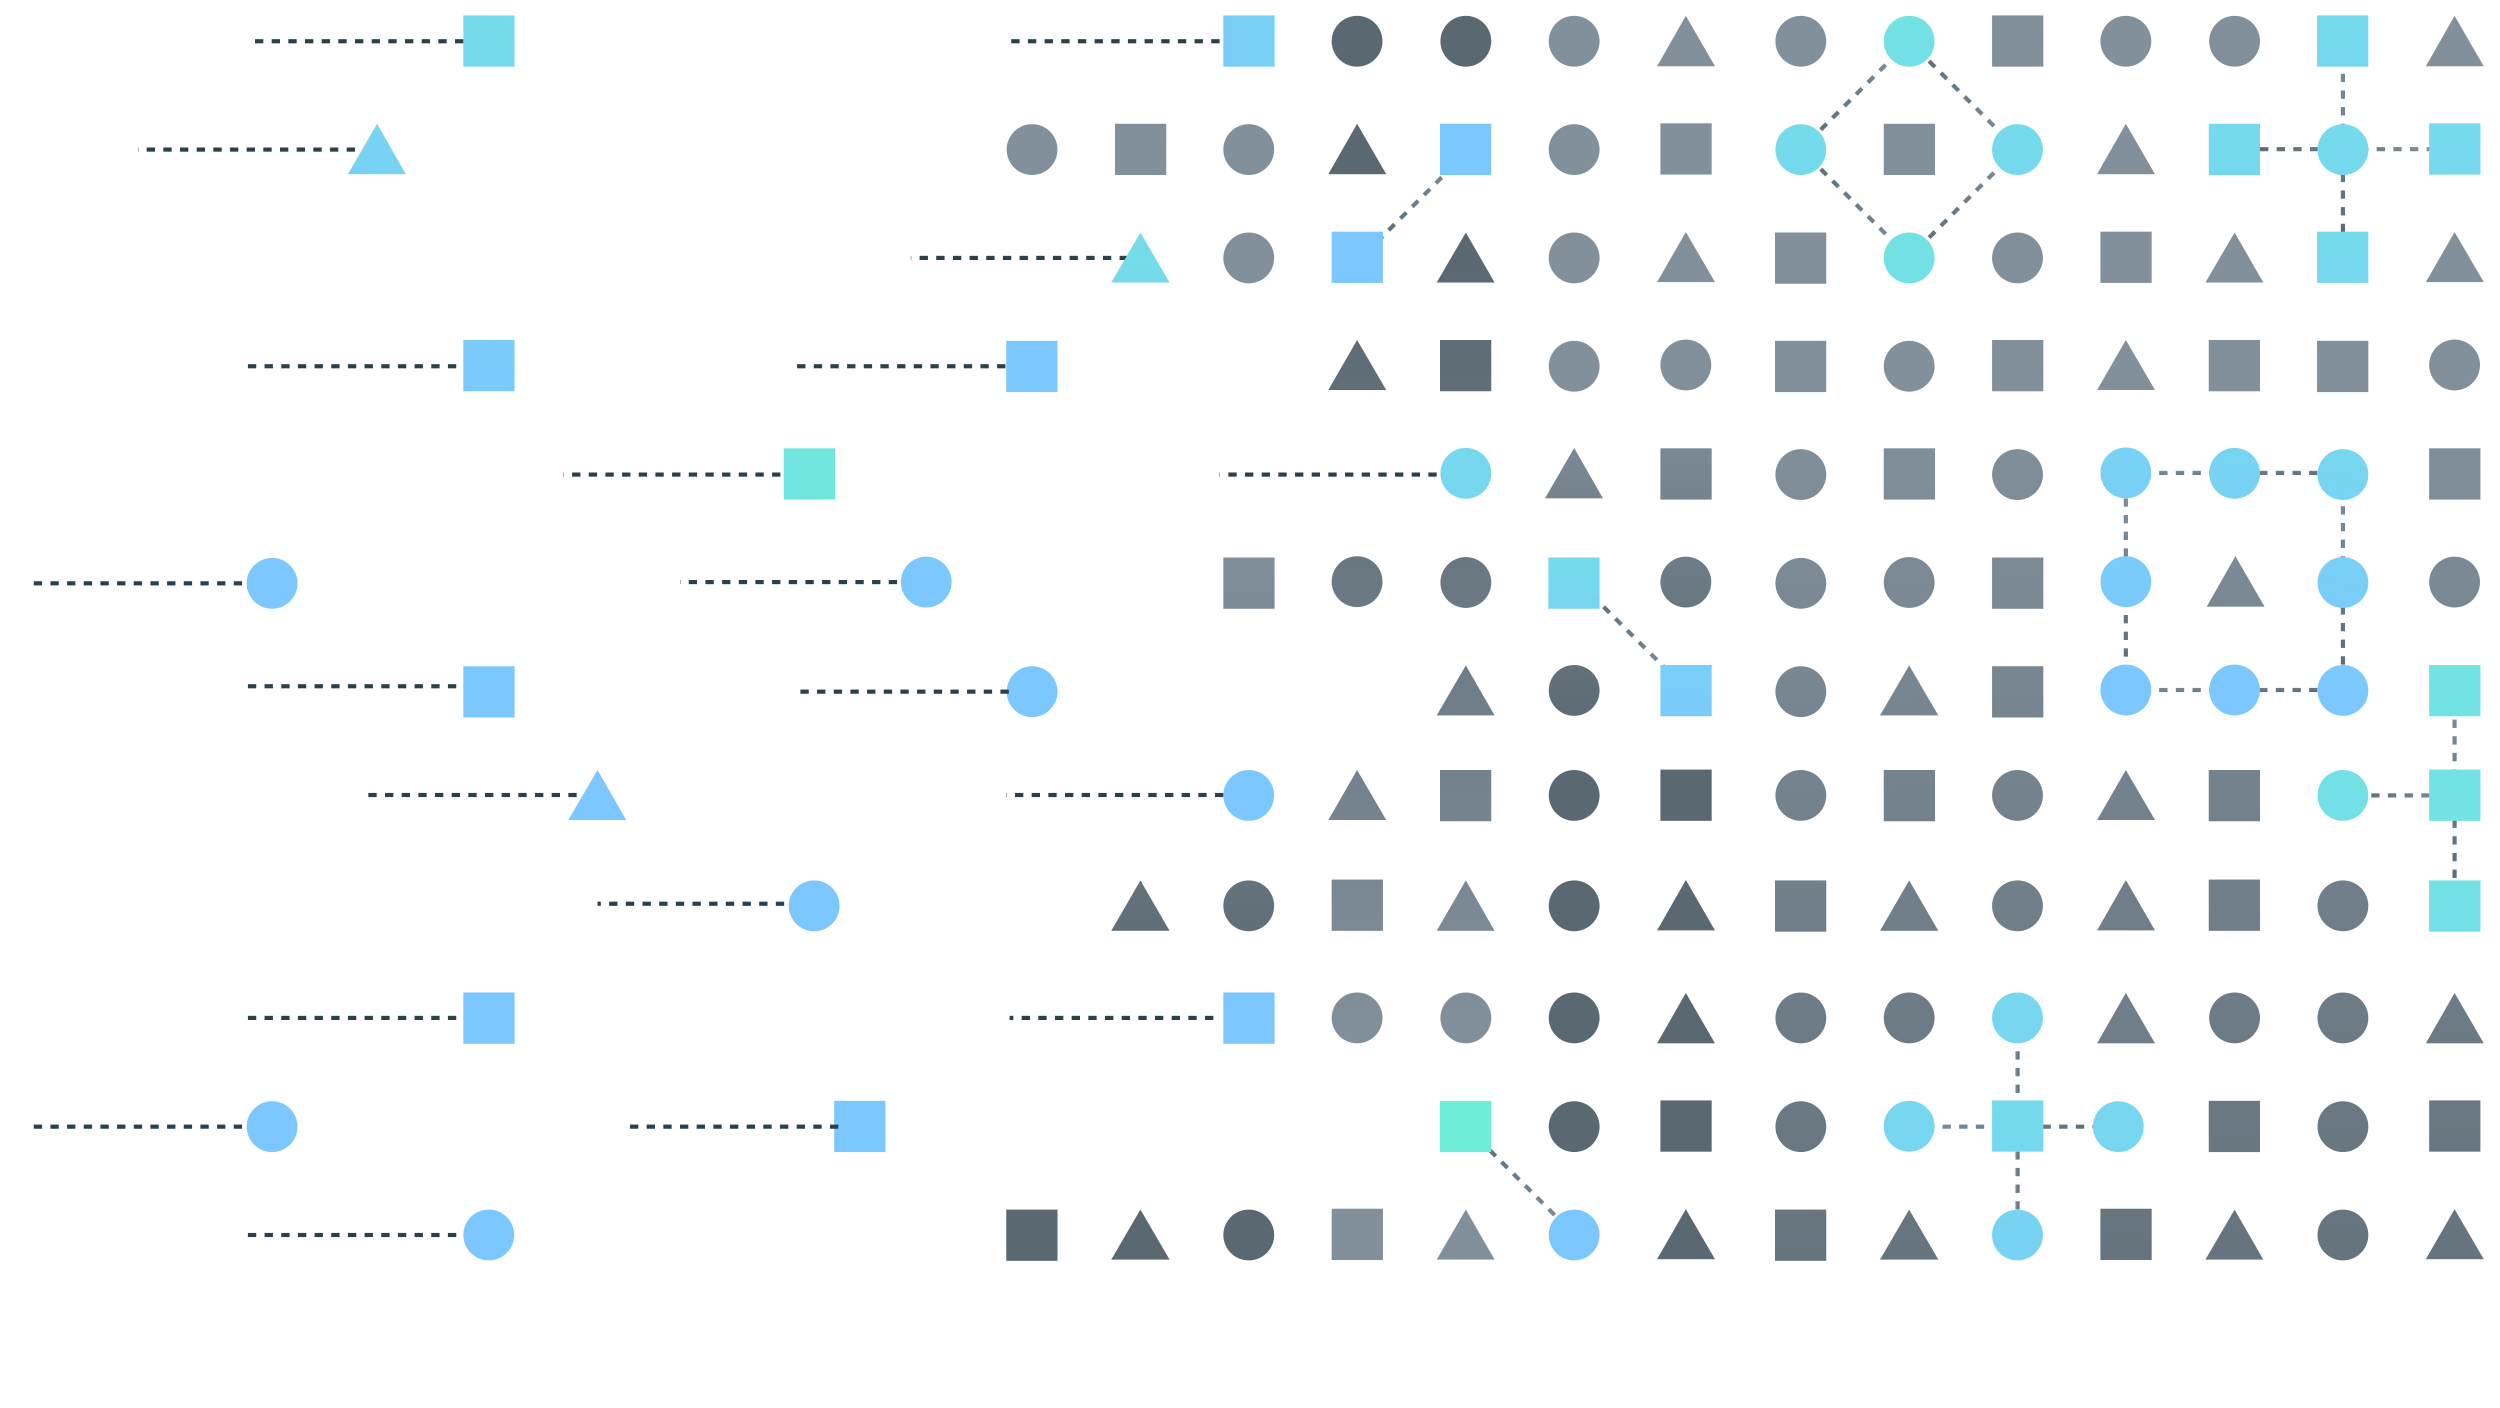<?xml version="1.0" encoding="utf-8"?>
<!-- Generator: Adobe Illustrator 18.0.0, SVG Export Plug-In . SVG Version: 6.00 Build 0)  -->
<!DOCTYPE svg PUBLIC "-//W3C//DTD SVG 1.1//EN" "http://www.w3.org/Graphics/SVG/1.1/DTD/svg11.dtd">
<svg version="1.1" xmlns="http://www.w3.org/2000/svg" xmlns:xlink="http://www.w3.org/1999/xlink" x="0px" y="0px"
	 viewBox="0 0 600 338" enable-background="new 0 0 600 338" xml:space="preserve">
<g id="locked">
	
		<linearGradient id="SVGID_1_" gradientUnits="userSpaceOnUse" x1="371.002" y1="180.027" x2="372.922" y2="232.038" gradientTransform="matrix(-0.707 0.707 -0.466 -0.466 750.286 -15.02)">
		<stop  offset="3.553492e-02" style="stop-color:#81909A"/>
		<stop  offset="0.326" style="stop-color:#74838D"/>
		<stop  offset="1" style="stop-color:#5A6872"/>
	</linearGradient>
	
		<line fill="none" stroke="url(#SVGID_1_)" stroke-miterlimit="10" stroke-dasharray="2,2" x1="379.2" y1="140" x2="403.5" y2="164.2"/>
	
		<linearGradient id="SVGID_2_" gradientUnits="userSpaceOnUse" x1="482.559" y1="69.368" x2="484.479" y2="121.379" gradientTransform="matrix(-0.707 0.707 -0.466 -0.466 750.286 -15.02)">
		<stop  offset="3.553492e-02" style="stop-color:#81909A"/>
		<stop  offset="0.326" style="stop-color:#74838D"/>
		<stop  offset="1" style="stop-color:#5A6872"/>
	</linearGradient>
	
		<line fill="none" stroke="url(#SVGID_2_)" stroke-miterlimit="10" stroke-dasharray="2,2" x1="351.9" y1="270.4" x2="376.1" y2="294.6"/>
	
		<linearGradient id="SVGID_3_" gradientUnits="userSpaceOnUse" x1="261.478" y1="67.376" x2="263.398" y2="119.387" gradientTransform="matrix(0.707 0.707 -0.466 0.466 197.661 -180.252)">
		<stop  offset="3.553492e-02" style="stop-color:#81909A"/>
		<stop  offset="0.326" style="stop-color:#74838D"/>
		<stop  offset="1" style="stop-color:#5A6872"/>
	</linearGradient>
	
		<line fill="none" stroke="url(#SVGID_3_)" stroke-miterlimit="10" stroke-dasharray="2,2" x1="327.6" y1="60.9" x2="351.9" y2="36.7"/>
	<linearGradient id="SVGID_4_" gradientUnits="userSpaceOnUse" x1="483.712" y1="270.367" x2="484.712" y2="270.367">
		<stop  offset="3.553492e-02" style="stop-color:#81909A"/>
		<stop  offset="0.326" style="stop-color:#74838D"/>
		<stop  offset="1" style="stop-color:#5A6872"/>
	</linearGradient>
	
		<line fill="none" stroke="url(#SVGID_4_)" stroke-miterlimit="10" stroke-dasharray="2,2" x1="484.2" y1="244.3" x2="484.2" y2="296.4"/>
	<linearGradient id="SVGID_5_" gradientUnits="userSpaceOnUse" x1="458.19" y1="270.367" x2="510.234" y2="270.367">
		<stop  offset="3.553492e-02" style="stop-color:#81909A"/>
		<stop  offset="0.326" style="stop-color:#74838D"/>
		<stop  offset="1" style="stop-color:#5A6872"/>
	</linearGradient>
	
		<line fill="none" stroke="url(#SVGID_5_)" stroke-miterlimit="10" stroke-dasharray="2,2" x1="458.2" y1="270.4" x2="510.2" y2="270.4"/>
	<line fill="none" stroke="#2D3F49" stroke-miterlimit="10" stroke-dasharray="2,2" x1="270.7" y1="61.9" x2="218.6" y2="61.9"/>
	<line fill="none" stroke="#2D3F49" stroke-miterlimit="10" stroke-dasharray="2,2" x1="241.3" y1="87.9" x2="189.3" y2="87.9"/>
	<line fill="none" stroke="#2D3F49" stroke-miterlimit="10" stroke-dasharray="2,2" x1="192.2" y1="216.9" x2="143.4" y2="216.9"/>
	<linearGradient id="SVGID_6_" gradientUnits="userSpaceOnUse" x1="561.317" y1="9.723" x2="563.241" y2="61.836">
		<stop  offset="3.553492e-02" style="stop-color:#81909A"/>
		<stop  offset="0.326" style="stop-color:#74838D"/>
		<stop  offset="1" style="stop-color:#5A6872"/>
	</linearGradient>
	
		<line fill="none" stroke="url(#SVGID_6_)" stroke-miterlimit="10" stroke-dasharray="2,2" x1="562.3" y1="9.7" x2="562.3" y2="61.9"/>
	
		<linearGradient id="SVGID_7_" gradientUnits="userSpaceOnUse" x1="561.317" y1="9.723" x2="563.241" y2="61.836" gradientTransform="matrix(4.489659e-11 1 -1 4.489659e-11 598.058 -526.5)">
		<stop  offset="3.553492e-02" style="stop-color:#81909A"/>
		<stop  offset="0.326" style="stop-color:#74838D"/>
		<stop  offset="1" style="stop-color:#5A6872"/>
	</linearGradient>
	
		<line fill="none" stroke="url(#SVGID_7_)" stroke-miterlimit="10" stroke-dasharray="2,2" x1="588.4" y1="35.8" x2="536.2" y2="35.8"/>
	
		<linearGradient id="SVGID_8_" gradientUnits="userSpaceOnUse" x1="543.272" y1="121.547" x2="544.63" y2="158.335" gradientTransform="matrix(0.707 0.707 -0.707 0.707 159.5 -460.714)">
		<stop  offset="3.553492e-02" style="stop-color:#81909A"/>
		<stop  offset="0.326" style="stop-color:#74838D"/>
		<stop  offset="1" style="stop-color:#5A6872"/>
	</linearGradient>
	
		<line fill="none" stroke="url(#SVGID_8_)" stroke-miterlimit="10" stroke-dasharray="2,2" x1="458.2" y1="9.9" x2="432.2" y2="35.9"/>
	
		<linearGradient id="SVGID_9_" gradientUnits="userSpaceOnUse" x1="580" y1="121.474" x2="581.358" y2="158.262" gradientTransform="matrix(0.707 0.707 -0.707 0.707 159.5 -460.714)">
		<stop  offset="3.553492e-02" style="stop-color:#81909A"/>
		<stop  offset="0.326" style="stop-color:#74838D"/>
		<stop  offset="1" style="stop-color:#5A6872"/>
	</linearGradient>
	
		<line fill="none" stroke="url(#SVGID_9_)" stroke-miterlimit="10" stroke-dasharray="2,2" x1="484.2" y1="35.8" x2="458.2" y2="61.8"/>
	
		<linearGradient id="SVGID_10_" gradientUnits="userSpaceOnUse" x1="551.946" y1="103.146" x2="553.303" y2="139.934" gradientTransform="matrix(-0.707 0.707 -0.707 -0.707 947.907 -281.952)">
		<stop  offset="3.553492e-02" style="stop-color:#81909A"/>
		<stop  offset="0.326" style="stop-color:#74838D"/>
		<stop  offset="1" style="stop-color:#5A6872"/>
	</linearGradient>
	
		<line fill="none" stroke="url(#SVGID_10_)" stroke-miterlimit="10" stroke-dasharray="2,2" x1="484.2" y1="35.9" x2="458.2" y2="9.9"/>
	
		<linearGradient id="SVGID_11_" gradientUnits="userSpaceOnUse" x1="588.674" y1="103.219" x2="590.032" y2="140.007" gradientTransform="matrix(-0.707 0.707 -0.707 -0.707 947.907 -281.952)">
		<stop  offset="3.553492e-02" style="stop-color:#81909A"/>
		<stop  offset="0.326" style="stop-color:#74838D"/>
		<stop  offset="1" style="stop-color:#5A6872"/>
	</linearGradient>
	
		<line fill="none" stroke="url(#SVGID_11_)" stroke-miterlimit="10" stroke-dasharray="2,2" x1="458.2" y1="61.8" x2="432.2" y2="35.8"/>
	<linearGradient id="SVGID_12_" gradientUnits="userSpaceOnUse" x1="588.17" y1="164.734" x2="590.093" y2="216.847">
		<stop  offset="3.553492e-02" style="stop-color:#81909A"/>
		<stop  offset="0.326" style="stop-color:#74838D"/>
		<stop  offset="1" style="stop-color:#5A6872"/>
	</linearGradient>
	
		<line fill="none" stroke="url(#SVGID_12_)" stroke-miterlimit="10" stroke-dasharray="2,2" x1="589.1" y1="164.7" x2="589.1" y2="216.9"/>
	
		<linearGradient id="SVGID_13_" gradientUnits="userSpaceOnUse" x1="576.556" y1="188.791" x2="577.586" y2="216.695" gradientTransform="matrix(4.489659e-11 1 -1 4.489659e-11 779.922 -386.177)">
		<stop  offset="3.553492e-02" style="stop-color:#81909A"/>
		<stop  offset="0.326" style="stop-color:#74838D"/>
		<stop  offset="1" style="stop-color:#5A6872"/>
	</linearGradient>
	
		<line fill="none" stroke="url(#SVGID_13_)" stroke-miterlimit="10" stroke-dasharray="2,2" x1="591.1" y1="190.9" x2="563.2" y2="190.9"/>
	<linearGradient id="SVGID_14_" gradientUnits="userSpaceOnUse" x1="404.631" y1="90.03" x2="404.631" y2="179.373">
		<stop  offset="0" style="stop-color:#6EEDD8"/>
		<stop  offset="1" style="stop-color:#7CC7FF"/>
	</linearGradient>
	<rect x="398.5" y="159.6" fill="url(#SVGID_14_)" width="12.3" height="12.3"/>
	<linearGradient id="SVGID_15_" gradientUnits="userSpaceOnUse" x1="313.455" y1="-5.626" x2="252.121" y2="154.374">
		<stop  offset="0" style="stop-color:#6EEDD8"/>
		<stop  offset="1" style="stop-color:#7CC7FF"/>
	</linearGradient>
	<circle fill="url(#SVGID_15_)" cx="247.7" cy="166" r="6.1"/>
	<linearGradient id="SVGID_16_" gradientUnits="userSpaceOnUse" x1="300.012" y1="127.051" x2="297.346" y2="241.718">
		<stop  offset="3.553492e-02" style="stop-color:#81909A"/>
		<stop  offset="0.326" style="stop-color:#74838D"/>
		<stop  offset="1" style="stop-color:#5A6872"/>
	</linearGradient>
	<rect x="293.6" y="133.8" fill="url(#SVGID_16_)" width="12.3" height="12.3"/>
	<linearGradient id="SVGID_17_" gradientUnits="userSpaceOnUse" x1="437.763" y1="87.926" x2="261.705" y2="87.926">
		<stop  offset="0" style="stop-color:#6EEDD8"/>
		<stop  offset="1" style="stop-color:#7CC7FF"/>
	</linearGradient>
	<rect x="241.5" y="81.8" fill="url(#SVGID_17_)" width="12.3" height="12.3"/>
	<linearGradient id="SVGID_18_" gradientUnits="userSpaceOnUse" x1="404.631" y1="90.03" x2="404.631" y2="179.373">
		<stop  offset="3.553492e-02" style="stop-color:#81909A"/>
		<stop  offset="0.326" style="stop-color:#74838D"/>
		<stop  offset="1" style="stop-color:#5A6872"/>
	</linearGradient>
	<circle fill="url(#SVGID_18_)" cx="404.6" cy="87.6" r="6.1"/>
	<linearGradient id="SVGID_19_" gradientUnits="userSpaceOnUse" x1="377.779" y1="90.03" x2="377.779" y2="179.373">
		<stop  offset="3.553492e-02" style="stop-color:#81909A"/>
		<stop  offset="0.326" style="stop-color:#74838D"/>
		<stop  offset="1" style="stop-color:#5A6872"/>
	</linearGradient>
	<circle fill="url(#SVGID_19_)" cx="377.8" cy="61.9" r="6.1"/>
	<linearGradient id="SVGID_20_" gradientUnits="userSpaceOnUse" x1="271.585" y1="126.39" x2="268.918" y2="241.057">
		<stop  offset="3.553492e-02" style="stop-color:#81909A"/>
		<stop  offset="0.326" style="stop-color:#74838D"/>
		<stop  offset="1" style="stop-color:#5A6872"/>
	</linearGradient>
	<rect x="267.6" y="29.7" fill="url(#SVGID_20_)" width="12.3" height="12.3"/>
	<linearGradient id="SVGID_21_" gradientUnits="userSpaceOnUse" x1="245.577" y1="125.785" x2="242.91" y2="240.452">
		<stop  offset="3.553492e-02" style="stop-color:#81909A"/>
		<stop  offset="0.326" style="stop-color:#74838D"/>
		<stop  offset="1" style="stop-color:#5A6872"/>
	</linearGradient>
	<circle fill="url(#SVGID_21_)" cx="247.7" cy="35.9" r="6.1"/>
	<linearGradient id="SVGID_22_" gradientUnits="userSpaceOnUse" x1="297.593" y1="126.995" x2="294.926" y2="241.662">
		<stop  offset="3.553492e-02" style="stop-color:#81909A"/>
		<stop  offset="0.326" style="stop-color:#74838D"/>
		<stop  offset="1" style="stop-color:#5A6872"/>
	</linearGradient>
	<circle fill="url(#SVGID_22_)" cx="299.7" cy="35.9" r="6.1"/>
	<linearGradient id="SVGID_23_" gradientUnits="userSpaceOnUse" x1="303.335" y1="-9.505" x2="242.002" y2="150.495">
		<stop  offset="0" style="stop-color:#6EEDD8"/>
		<stop  offset="1" style="stop-color:#7CC7FF"/>
	</linearGradient>
	<polygon fill="url(#SVGID_23_)" points="266.7,67.8 273.7,55.8 280.7,67.8 	"/>
	<linearGradient id="SVGID_24_" gradientUnits="userSpaceOnUse" x1="325.734" y1="255.363" x2="325.734" y2="62.64">
		<stop  offset="3.553492e-02" style="stop-color:#81909A"/>
		<stop  offset="0.326" style="stop-color:#74838D"/>
		<stop  offset="1" style="stop-color:#5A6872"/>
	</linearGradient>
	<polygon fill="url(#SVGID_24_)" points="318.8,41.8 325.7,29.7 332.7,41.8 	"/>
	<linearGradient id="SVGID_25_" gradientUnits="userSpaceOnUse" x1="404.631" y1="90.03" x2="404.631" y2="179.373">
		<stop  offset="3.553492e-02" style="stop-color:#81909A"/>
		<stop  offset="0.326" style="stop-color:#74838D"/>
		<stop  offset="1" style="stop-color:#5A6872"/>
	</linearGradient>
	<polygon fill="url(#SVGID_25_)" points="397.7,67.7 404.6,55.7 411.6,67.7 	"/>
	<linearGradient id="SVGID_26_" gradientUnits="userSpaceOnUse" x1="351.756" y1="255.363" x2="351.756" y2="62.64">
		<stop  offset="3.553492e-02" style="stop-color:#81909A"/>
		<stop  offset="0.326" style="stop-color:#74838D"/>
		<stop  offset="1" style="stop-color:#5A6872"/>
	</linearGradient>
	<polygon fill="url(#SVGID_26_)" points="344.8,171.7 351.8,159.7 358.7,171.7 	"/>
	<linearGradient id="SVGID_27_" gradientUnits="userSpaceOnUse" x1="377.779" y1="90.03" x2="377.779" y2="179.373">
		<stop  offset="0" style="stop-color:#6EEDD8"/>
		<stop  offset="1" style="stop-color:#7CC7FF"/>
	</linearGradient>
	<rect x="371.6" y="133.8" fill="url(#SVGID_27_)" width="12.3" height="12.3"/>
	<linearGradient id="SVGID_28_" gradientUnits="userSpaceOnUse" x1="351.756" y1="255.363" x2="351.756" y2="62.64">
		<stop  offset="3.553492e-02" style="stop-color:#81909A"/>
		<stop  offset="0.326" style="stop-color:#74838D"/>
		<stop  offset="1" style="stop-color:#5A6872"/>
	</linearGradient>
	<circle fill="url(#SVGID_28_)" cx="351.8" cy="139.8" r="6.1"/>
	<linearGradient id="SVGID_29_" gradientUnits="userSpaceOnUse" x1="404.631" y1="90.03" x2="404.631" y2="179.373">
		<stop  offset="3.553492e-02" style="stop-color:#81909A"/>
		<stop  offset="0.326" style="stop-color:#74838D"/>
		<stop  offset="1" style="stop-color:#5A6872"/>
	</linearGradient>
	<circle fill="url(#SVGID_29_)" cx="404.6" cy="139.7" r="6.1"/>
	<linearGradient id="SVGID_30_" gradientUnits="userSpaceOnUse" x1="325.734" y1="255.363" x2="325.734" y2="62.64">
		<stop  offset="3.553492e-02" style="stop-color:#81909A"/>
		<stop  offset="0.326" style="stop-color:#74838D"/>
		<stop  offset="1" style="stop-color:#5A6872"/>
	</linearGradient>
	<circle fill="url(#SVGID_30_)" cx="325.7" cy="139.6" r="6.1"/>
	<linearGradient id="SVGID_31_" gradientUnits="userSpaceOnUse" x1="404.631" y1="90.03" x2="404.631" y2="179.373">
		<stop  offset="3.553492e-02" style="stop-color:#81909A"/>
		<stop  offset="0.326" style="stop-color:#74838D"/>
		<stop  offset="1" style="stop-color:#5A6872"/>
	</linearGradient>
	<rect x="398.5" y="107.6" fill="url(#SVGID_31_)" width="12.3" height="12.3"/>
	<linearGradient id="SVGID_32_" gradientUnits="userSpaceOnUse" x1="377.779" y1="90.03" x2="377.779" y2="179.373">
		<stop  offset="3.553492e-02" style="stop-color:#81909A"/>
		<stop  offset="0.326" style="stop-color:#74838D"/>
		<stop  offset="1" style="stop-color:#5A6872"/>
	</linearGradient>
	<circle fill="url(#SVGID_32_)" cx="377.8" cy="165.7" r="6.1"/>
	<linearGradient id="SVGID_33_" gradientUnits="userSpaceOnUse" x1="386.711" y1="22.455" x2="325.377" y2="182.455">
		<stop  offset="0" style="stop-color:#6EEDD8"/>
		<stop  offset="1" style="stop-color:#7CC7FF"/>
	</linearGradient>
	<circle fill="url(#SVGID_33_)" cx="351.8" cy="113.6" r="6.1"/>
	<linearGradient id="SVGID_34_" gradientUnits="userSpaceOnUse" x1="351.756" y1="255.363" x2="351.756" y2="62.64">
		<stop  offset="3.553492e-02" style="stop-color:#81909A"/>
		<stop  offset="0.326" style="stop-color:#74838D"/>
		<stop  offset="1" style="stop-color:#5A6872"/>
	</linearGradient>
	<rect x="345.6" y="81.6" fill="url(#SVGID_34_)" width="12.3" height="12.3"/>
	<linearGradient id="SVGID_35_" gradientUnits="userSpaceOnUse" x1="377.779" y1="90.03" x2="377.779" y2="179.373">
		<stop  offset="3.553492e-02" style="stop-color:#81909A"/>
		<stop  offset="0.326" style="stop-color:#74838D"/>
		<stop  offset="1" style="stop-color:#5A6872"/>
	</linearGradient>
	<circle fill="url(#SVGID_35_)" cx="377.8" cy="87.9" r="6.1"/>
	<linearGradient id="SVGID_36_" gradientUnits="userSpaceOnUse" x1="351.756" y1="255.363" x2="351.756" y2="62.64">
		<stop  offset="0" style="stop-color:#6EEDD8"/>
		<stop  offset="1" style="stop-color:#7CC7FF"/>
	</linearGradient>
	<rect x="345.6" y="29.7" fill="url(#SVGID_36_)" width="12.3" height="12.3"/>
	<linearGradient id="SVGID_37_" gradientUnits="userSpaceOnUse" x1="404.631" y1="90.03" x2="404.631" y2="179.373">
		<stop  offset="3.553492e-02" style="stop-color:#81909A"/>
		<stop  offset="0.326" style="stop-color:#74838D"/>
		<stop  offset="1" style="stop-color:#5A6872"/>
	</linearGradient>
	<rect x="398.5" y="29.6" fill="url(#SVGID_37_)" width="12.3" height="12.3"/>
	<linearGradient id="SVGID_38_" gradientUnits="userSpaceOnUse" x1="298.198" y1="127.009" x2="295.531" y2="241.676">
		<stop  offset="3.553492e-02" style="stop-color:#81909A"/>
		<stop  offset="0.326" style="stop-color:#74838D"/>
		<stop  offset="1" style="stop-color:#5A6872"/>
	</linearGradient>
	<circle fill="url(#SVGID_38_)" cx="299.7" cy="61.9" r="6.1"/>
	<linearGradient id="SVGID_39_" gradientUnits="userSpaceOnUse" x1="377.779" y1="90.03" x2="377.779" y2="179.373">
		<stop  offset="3.553492e-02" style="stop-color:#81909A"/>
		<stop  offset="0.326" style="stop-color:#74838D"/>
		<stop  offset="1" style="stop-color:#5A6872"/>
	</linearGradient>
	<circle fill="url(#SVGID_39_)" cx="377.8" cy="35.9" r="6.1"/>
	<linearGradient id="SVGID_40_" gradientUnits="userSpaceOnUse" x1="367.154" y1="14.958" x2="305.82" y2="174.958">
		<stop  offset="0" style="stop-color:#6EEDD8"/>
		<stop  offset="1" style="stop-color:#7CC7FF"/>
	</linearGradient>
	<circle fill="url(#SVGID_40_)" cx="299.7" cy="190.9" r="6.1"/>
	<linearGradient id="SVGID_41_" gradientUnits="userSpaceOnUse" x1="325.734" y1="255.363" x2="325.734" y2="62.64">
		<stop  offset="3.553492e-02" style="stop-color:#81909A"/>
		<stop  offset="0.326" style="stop-color:#74838D"/>
		<stop  offset="1" style="stop-color:#5A6872"/>
	</linearGradient>
	<polygon fill="url(#SVGID_41_)" points="318.8,196.8 325.7,184.8 332.7,196.8 	"/>
	<linearGradient id="SVGID_42_" gradientUnits="userSpaceOnUse" x1="351.756" y1="255.363" x2="351.756" y2="62.64">
		<stop  offset="3.553492e-02" style="stop-color:#81909A"/>
		<stop  offset="0.326" style="stop-color:#74838D"/>
		<stop  offset="1" style="stop-color:#5A6872"/>
	</linearGradient>
	<rect x="345.6" y="184.8" fill="url(#SVGID_42_)" width="12.3" height="12.3"/>
	<linearGradient id="SVGID_43_" gradientUnits="userSpaceOnUse" x1="404.631" y1="90.03" x2="404.631" y2="179.373">
		<stop  offset="3.553492e-02" style="stop-color:#81909A"/>
		<stop  offset="0.326" style="stop-color:#74838D"/>
		<stop  offset="1" style="stop-color:#5A6872"/>
	</linearGradient>
	<rect x="398.5" y="184.7" fill="url(#SVGID_43_)" width="12.3" height="12.3"/>
	<linearGradient id="SVGID_44_" gradientUnits="userSpaceOnUse" x1="377.779" y1="90.03" x2="377.779" y2="179.373">
		<stop  offset="3.553492e-02" style="stop-color:#81909A"/>
		<stop  offset="0.326" style="stop-color:#74838D"/>
		<stop  offset="1" style="stop-color:#5A6872"/>
	</linearGradient>
	<circle fill="url(#SVGID_44_)" cx="377.8" cy="190.9" r="6.1"/>
	<linearGradient id="SVGID_45_" gradientUnits="userSpaceOnUse" x1="437.763" y1="9.86" x2="261.705" y2="9.86">
		<stop  offset="0" style="stop-color:#6EEDD8"/>
		<stop  offset="1" style="stop-color:#7CC7FF"/>
	</linearGradient>
	<rect x="293.6" y="3.7" fill="url(#SVGID_45_)" width="12.3" height="12.3"/>
	<linearGradient id="SVGID_46_" gradientUnits="userSpaceOnUse" x1="325.734" y1="255.363" x2="325.734" y2="62.64">
		<stop  offset="3.553492e-02" style="stop-color:#81909A"/>
		<stop  offset="0.326" style="stop-color:#74838D"/>
		<stop  offset="1" style="stop-color:#5A6872"/>
	</linearGradient>
	<circle fill="url(#SVGID_46_)" cx="325.7" cy="9.9" r="6.1"/>
	<linearGradient id="SVGID_47_" gradientUnits="userSpaceOnUse" x1="351.756" y1="255.363" x2="351.756" y2="62.64">
		<stop  offset="3.553492e-02" style="stop-color:#81909A"/>
		<stop  offset="0.326" style="stop-color:#74838D"/>
		<stop  offset="1" style="stop-color:#5A6872"/>
	</linearGradient>
	<circle fill="url(#SVGID_47_)" cx="351.8" cy="9.9" r="6.1"/>
	<linearGradient id="SVGID_48_" gradientUnits="userSpaceOnUse" x1="377.779" y1="90.03" x2="377.779" y2="179.373">
		<stop  offset="3.553492e-02" style="stop-color:#81909A"/>
		<stop  offset="0.326" style="stop-color:#74838D"/>
		<stop  offset="1" style="stop-color:#5A6872"/>
	</linearGradient>
	<circle fill="url(#SVGID_48_)" cx="377.8" cy="9.9" r="6.1"/>
	<linearGradient id="SVGID_49_" gradientUnits="userSpaceOnUse" x1="325.734" y1="255.363" x2="325.734" y2="62.64">
		<stop  offset="0" style="stop-color:#6EEDD8"/>
		<stop  offset="1" style="stop-color:#7CC7FF"/>
	</linearGradient>
	<rect x="319.6" y="55.6" fill="url(#SVGID_49_)" width="12.3" height="12.3"/>
	<linearGradient id="SVGID_50_" gradientUnits="userSpaceOnUse" x1="351.756" y1="255.363" x2="351.756" y2="62.64">
		<stop  offset="3.553492e-02" style="stop-color:#81909A"/>
		<stop  offset="0.326" style="stop-color:#74838D"/>
		<stop  offset="1" style="stop-color:#5A6872"/>
	</linearGradient>
	<polygon fill="url(#SVGID_50_)" points="344.8,67.8 351.8,55.8 358.7,67.8 	"/>
	<linearGradient id="SVGID_51_" gradientUnits="userSpaceOnUse" x1="325.734" y1="255.363" x2="325.734" y2="62.64">
		<stop  offset="3.553492e-02" style="stop-color:#81909A"/>
		<stop  offset="0.326" style="stop-color:#74838D"/>
		<stop  offset="1" style="stop-color:#5A6872"/>
	</linearGradient>
	<polygon fill="url(#SVGID_51_)" points="318.8,93.6 325.7,81.6 332.7,93.6 	"/>
	<linearGradient id="SVGID_52_" gradientUnits="userSpaceOnUse" x1="377.779" y1="90.03" x2="377.779" y2="179.373">
		<stop  offset="3.553492e-02" style="stop-color:#81909A"/>
		<stop  offset="0.326" style="stop-color:#74838D"/>
		<stop  offset="1" style="stop-color:#5A6872"/>
	</linearGradient>
	<circle fill="url(#SVGID_52_)" cx="377.8" cy="217.4" r="6.1"/>
	<linearGradient id="SVGID_53_" gradientUnits="userSpaceOnUse" x1="275.943" y1="126.492" x2="273.276" y2="241.158">
		<stop  offset="3.553492e-02" style="stop-color:#81909A"/>
		<stop  offset="0.326" style="stop-color:#74838D"/>
		<stop  offset="1" style="stop-color:#5A6872"/>
	</linearGradient>
	<polygon fill="url(#SVGID_53_)" points="266.7,223.4 273.7,211.3 280.7,223.4 	"/>
	<linearGradient id="SVGID_54_" gradientUnits="userSpaceOnUse" x1="404.631" y1="90.03" x2="404.631" y2="179.373">
		<stop  offset="3.553492e-02" style="stop-color:#81909A"/>
		<stop  offset="0.326" style="stop-color:#74838D"/>
		<stop  offset="1" style="stop-color:#5A6872"/>
	</linearGradient>
	<polygon fill="url(#SVGID_54_)" points="397.7,223.3 404.6,211.2 411.6,223.3 	"/>
	<linearGradient id="SVGID_55_" gradientUnits="userSpaceOnUse" x1="301.813" y1="127.093" x2="299.147" y2="241.76">
		<stop  offset="3.553492e-02" style="stop-color:#81909A"/>
		<stop  offset="0.326" style="stop-color:#74838D"/>
		<stop  offset="1" style="stop-color:#5A6872"/>
	</linearGradient>
	<circle fill="url(#SVGID_55_)" cx="299.7" cy="217.4" r="6.1"/>
	<linearGradient id="SVGID_56_" gradientUnits="userSpaceOnUse" x1="325.734" y1="255.363" x2="325.734" y2="62.64">
		<stop  offset="3.553492e-02" style="stop-color:#81909A"/>
		<stop  offset="0.326" style="stop-color:#74838D"/>
		<stop  offset="1" style="stop-color:#5A6872"/>
	</linearGradient>
	<rect x="319.6" y="211.1" fill="url(#SVGID_56_)" width="12.3" height="12.3"/>
	<linearGradient id="SVGID_57_" gradientUnits="userSpaceOnUse" x1="351.756" y1="255.363" x2="351.756" y2="62.64">
		<stop  offset="3.553492e-02" style="stop-color:#81909A"/>
		<stop  offset="0.326" style="stop-color:#74838D"/>
		<stop  offset="1" style="stop-color:#5A6872"/>
	</linearGradient>
	<polygon fill="url(#SVGID_57_)" points="344.8,223.4 351.8,211.3 358.7,223.4 	"/>
	<linearGradient id="SVGID_58_" gradientUnits="userSpaceOnUse" x1="404.631" y1="90.03" x2="404.631" y2="179.373">
		<stop  offset="3.553492e-02" style="stop-color:#81909A"/>
		<stop  offset="0.326" style="stop-color:#74838D"/>
		<stop  offset="1" style="stop-color:#5A6872"/>
	</linearGradient>
	<polygon fill="url(#SVGID_58_)" points="397.7,15.9 404.6,3.8 411.6,15.9 	"/>
	<linearGradient id="SVGID_59_" gradientUnits="userSpaceOnUse" x1="377.779" y1="90.03" x2="377.779" y2="179.373">
		<stop  offset="3.553492e-02" style="stop-color:#81909A"/>
		<stop  offset="0.326" style="stop-color:#74838D"/>
		<stop  offset="1" style="stop-color:#5A6872"/>
	</linearGradient>
	<polygon fill="url(#SVGID_59_)" points="370.8,119.6 377.8,107.5 384.7,119.6 	"/>
	<linearGradient id="SVGID_60_" gradientUnits="userSpaceOnUse" x1="377.779" y1="90.03" x2="377.779" y2="179.373">
		<stop  offset="0" style="stop-color:#6EEDD8"/>
		<stop  offset="1" style="stop-color:#7CC7FF"/>
	</linearGradient>
	<circle fill="url(#SVGID_60_)" cx="377.8" cy="296.4" r="6.1"/>
	<linearGradient id="SVGID_61_" gradientUnits="userSpaceOnUse" x1="251.631" y1="125.926" x2="248.965" y2="240.593">
		<stop  offset="3.553492e-02" style="stop-color:#81909A"/>
		<stop  offset="0.326" style="stop-color:#74838D"/>
		<stop  offset="1" style="stop-color:#5A6872"/>
	</linearGradient>
	<rect x="241.5" y="290.3" fill="url(#SVGID_61_)" width="12.3" height="12.3"/>
	<linearGradient id="SVGID_62_" gradientUnits="userSpaceOnUse" x1="277.777" y1="126.534" x2="275.111" y2="241.201">
		<stop  offset="3.553492e-02" style="stop-color:#81909A"/>
		<stop  offset="0.326" style="stop-color:#74838D"/>
		<stop  offset="1" style="stop-color:#5A6872"/>
	</linearGradient>
	<polygon fill="url(#SVGID_62_)" points="266.7,302.3 273.7,290.3 280.7,302.3 	"/>
	<linearGradient id="SVGID_63_" gradientUnits="userSpaceOnUse" x1="404.631" y1="90.03" x2="404.631" y2="179.373">
		<stop  offset="3.553492e-02" style="stop-color:#81909A"/>
		<stop  offset="0.326" style="stop-color:#74838D"/>
		<stop  offset="1" style="stop-color:#5A6872"/>
	</linearGradient>
	<polygon fill="url(#SVGID_63_)" points="397.7,302.2 404.6,290.2 411.6,302.2 	"/>
	<linearGradient id="SVGID_64_" gradientUnits="userSpaceOnUse" x1="351.756" y1="255.363" x2="351.756" y2="62.64">
		<stop  offset="0" style="stop-color:#6EEDD8"/>
		<stop  offset="1" style="stop-color:#7CC7FF"/>
	</linearGradient>
	<rect x="345.6" y="264.2" fill="url(#SVGID_64_)" width="12.3" height="12.3"/>
	<linearGradient id="SVGID_65_" gradientUnits="userSpaceOnUse" x1="404.631" y1="90.03" x2="404.631" y2="179.373">
		<stop  offset="3.553492e-02" style="stop-color:#81909A"/>
		<stop  offset="0.326" style="stop-color:#74838D"/>
		<stop  offset="1" style="stop-color:#5A6872"/>
	</linearGradient>
	<rect x="398.5" y="264.1" fill="url(#SVGID_65_)" width="12.3" height="12.3"/>
	<linearGradient id="SVGID_66_" gradientUnits="userSpaceOnUse" x1="303.648" y1="127.136" x2="300.981" y2="241.803">
		<stop  offset="3.553492e-02" style="stop-color:#81909A"/>
		<stop  offset="0.815" style="stop-color:#606E78"/>
		<stop  offset="1" style="stop-color:#5A6872"/>
	</linearGradient>
	<circle fill="url(#SVGID_66_)" cx="299.7" cy="296.4" r="6.1"/>
	<linearGradient id="SVGID_67_" gradientUnits="userSpaceOnUse" x1="377.779" y1="90.03" x2="377.779" y2="179.373">
		<stop  offset="3.553492e-02" style="stop-color:#81909A"/>
		<stop  offset="0.326" style="stop-color:#74838D"/>
		<stop  offset="1" style="stop-color:#5A6872"/>
	</linearGradient>
	<circle fill="url(#SVGID_67_)" cx="377.8" cy="270.4" r="6.1"/>
	<linearGradient id="SVGID_68_" gradientUnits="userSpaceOnUse" x1="404.486" y1="58.61" x2="301.819" y2="240.61">
		<stop  offset="0" style="stop-color:#6EEDD8"/>
		<stop  offset="1" style="stop-color:#7CC7FF"/>
	</linearGradient>
	<rect x="293.6" y="238.2" fill="url(#SVGID_68_)" width="12.3" height="12.3"/>
	<linearGradient id="SVGID_69_" gradientUnits="userSpaceOnUse" x1="325.734" y1="255.363" x2="325.734" y2="62.64">
		<stop  offset="3.553492e-02" style="stop-color:#81909A"/>
		<stop  offset="0.326" style="stop-color:#74838D"/>
		<stop  offset="1" style="stop-color:#5A6872"/>
	</linearGradient>
	<circle fill="url(#SVGID_69_)" cx="325.7" cy="244.3" r="6.1"/>
	<linearGradient id="SVGID_70_" gradientUnits="userSpaceOnUse" x1="351.756" y1="255.363" x2="351.756" y2="62.64">
		<stop  offset="3.553492e-02" style="stop-color:#81909A"/>
		<stop  offset="0.326" style="stop-color:#74838D"/>
		<stop  offset="1" style="stop-color:#5A6872"/>
	</linearGradient>
	<circle fill="url(#SVGID_70_)" cx="351.8" cy="244.3" r="6.1"/>
	<linearGradient id="SVGID_71_" gradientUnits="userSpaceOnUse" x1="377.779" y1="90.03" x2="377.779" y2="179.373">
		<stop  offset="3.553492e-02" style="stop-color:#81909A"/>
		<stop  offset="0.326" style="stop-color:#74838D"/>
		<stop  offset="1" style="stop-color:#5A6872"/>
	</linearGradient>
	<circle fill="url(#SVGID_71_)" cx="377.8" cy="244.3" r="6.1"/>
	<linearGradient id="SVGID_72_" gradientUnits="userSpaceOnUse" x1="325.734" y1="255.363" x2="325.734" y2="62.64">
		<stop  offset="3.553492e-02" style="stop-color:#81909A"/>
		<stop  offset="0.326" style="stop-color:#74838D"/>
		<stop  offset="1" style="stop-color:#5A6872"/>
	</linearGradient>
	<rect x="319.6" y="290.1" fill="url(#SVGID_72_)" width="12.3" height="12.3"/>
	<linearGradient id="SVGID_73_" gradientUnits="userSpaceOnUse" x1="351.756" y1="255.363" x2="351.756" y2="62.64">
		<stop  offset="3.553492e-02" style="stop-color:#81909A"/>
		<stop  offset="0.326" style="stop-color:#74838D"/>
		<stop  offset="1" style="stop-color:#5A6872"/>
	</linearGradient>
	<polygon fill="url(#SVGID_73_)" points="344.8,302.3 351.8,290.3 358.7,302.3 	"/>
	<linearGradient id="SVGID_74_" gradientUnits="userSpaceOnUse" x1="404.631" y1="90.03" x2="404.631" y2="179.373">
		<stop  offset="3.553492e-02" style="stop-color:#81909A"/>
		<stop  offset="0.326" style="stop-color:#74838D"/>
		<stop  offset="1" style="stop-color:#5A6872"/>
	</linearGradient>
	<polygon fill="url(#SVGID_74_)" points="397.7,250.4 404.6,238.3 411.6,250.4 	"/>
	<linearGradient id="SVGID_75_" gradientUnits="userSpaceOnUse" x1="199.819" y1="-49.187" x2="138.486" y2="110.813">
		<stop  offset="0" style="stop-color:#6EEDD8"/>
		<stop  offset="1" style="stop-color:#7CC7FF"/>
	</linearGradient>
	<rect x="111.2" y="159.9" fill="url(#SVGID_75_)" width="12.3" height="12.3"/>
	<linearGradient id="SVGID_76_" gradientUnits="userSpaceOnUse" x1="145.745" y1="-69.915" x2="84.412" y2="90.085">
		<stop  offset="0" style="stop-color:#6EEDD8"/>
		<stop  offset="1" style="stop-color:#7CC7FF"/>
	</linearGradient>
	<circle fill="url(#SVGID_76_)" cx="65.3" cy="140" r="6.1"/>
	<linearGradient id="SVGID_77_" gradientUnits="userSpaceOnUse" x1="173.659" y1="-59.215" x2="112.326" y2="100.785">
		<stop  offset="0" style="stop-color:#6EEDD8"/>
		<stop  offset="1" style="stop-color:#7CC7FF"/>
	</linearGradient>
	<rect x="111.2" y="81.6" fill="url(#SVGID_77_)" width="12.3" height="12.3"/>
	<linearGradient id="SVGID_78_" gradientUnits="userSpaceOnUse" x1="282.497" y1="-17.494" x2="221.163" y2="142.506">
		<stop  offset="0" style="stop-color:#6EEDD8"/>
		<stop  offset="1" style="stop-color:#7CC7FF"/>
	</linearGradient>
	<circle fill="url(#SVGID_78_)" cx="222.3" cy="139.7" r="6.1"/>
	<linearGradient id="SVGID_79_" gradientUnits="userSpaceOnUse" x1="227.369" y1="113.743" x2="51.311" y2="113.743">
		<stop  offset="0" style="stop-color:#6EEDD8"/>
		<stop  offset="1" style="stop-color:#7CC7FF"/>
	</linearGradient>
	<rect x="188.1" y="107.6" fill="url(#SVGID_79_)" width="12.3" height="12.3"/>
	<linearGradient id="SVGID_80_" gradientUnits="userSpaceOnUse" x1="232.811" y1="-36.54" x2="171.478" y2="123.46">
		<stop  offset="0" style="stop-color:#6EEDD8"/>
		<stop  offset="1" style="stop-color:#7CC7FF"/>
	</linearGradient>
	<polygon fill="url(#SVGID_80_)" points="136.4,196.8 143.4,184.8 150.3,196.8 	"/>
	<linearGradient id="SVGID_81_" gradientUnits="userSpaceOnUse" x1="147.636" y1="-69.19" x2="86.303" y2="90.81">
		<stop  offset="0" style="stop-color:#6EEDD8"/>
		<stop  offset="1" style="stop-color:#7CC7FF"/>
	</linearGradient>
	<rect x="111.2" y="3.7" fill="url(#SVGID_81_)" width="12.3" height="12.3"/>
	<linearGradient id="SVGID_82_" gradientUnits="userSpaceOnUse" x1="313.845" y1="7.479" x2="211.178" y2="189.479">
		<stop  offset="0" style="stop-color:#6EEDD8"/>
		<stop  offset="1" style="stop-color:#7CC7FF"/>
	</linearGradient>
	<circle fill="url(#SVGID_82_)" cx="195.4" cy="217.4" r="6.1"/>
	<linearGradient id="SVGID_83_" gradientUnits="userSpaceOnUse" x1="134.902" y1="-74.071" x2="73.569" y2="85.929">
		<stop  offset="0" style="stop-color:#6EEDD8"/>
		<stop  offset="1" style="stop-color:#7CC7FF"/>
	</linearGradient>
	<polygon fill="url(#SVGID_83_)" points="83.5,41.8 90.5,29.7 97.4,41.8 	"/>
	<linearGradient id="SVGID_84_" gradientUnits="userSpaceOnUse" x1="237.788" y1="-35.425" x2="135.121" y2="146.575">
		<stop  offset="0" style="stop-color:#6EEDD8"/>
		<stop  offset="1" style="stop-color:#7CC7FF"/>
	</linearGradient>
	<circle fill="url(#SVGID_84_)" cx="65.3" cy="270.4" r="6.1"/>
	<linearGradient id="SVGID_85_" gradientUnits="userSpaceOnUse" x1="353.668" y1="9.118" x2="251.001" y2="191.118">
		<stop  offset="0" style="stop-color:#6EEDD8"/>
		<stop  offset="1" style="stop-color:#7CC7FF"/>
	</linearGradient>
	<rect x="200.2" y="264.2" fill="url(#SVGID_85_)" width="12.3" height="12.3"/>
	<linearGradient id="SVGID_86_" gradientUnits="userSpaceOnUse" x1="288.404" y1="-6.872" x2="185.738" y2="175.128">
		<stop  offset="0" style="stop-color:#6EEDD8"/>
		<stop  offset="1" style="stop-color:#7CC7FF"/>
	</linearGradient>
	<circle fill="url(#SVGID_86_)" cx="117.3" cy="296.4" r="6.1"/>
	<linearGradient id="SVGID_87_" gradientUnits="userSpaceOnUse" x1="266.133" y1="-19.436" x2="163.466" y2="162.565">
		<stop  offset="0" style="stop-color:#6EEDD8"/>
		<stop  offset="1" style="stop-color:#7CC7FF"/>
	</linearGradient>
	<rect x="111.2" y="238.2" fill="url(#SVGID_87_)" width="12.3" height="12.3"/>
	<linearGradient id="SVGID_88_" gradientUnits="userSpaceOnUse" x1="585.88" y1="77.609" x2="597.46" y2="391.317">
		<stop  offset="0" style="stop-color:#6EEDD8"/>
		<stop  offset="1" style="stop-color:#7CC7FF"/>
	</linearGradient>
	<rect x="583" y="159.6" fill="url(#SVGID_88_)" width="12.3" height="12.3"/>
	<linearGradient id="SVGID_89_" gradientUnits="userSpaceOnUse" x1="585.88" y1="102.715" x2="597.46" y2="416.423">
		<stop  offset="0" style="stop-color:#6EEDD8"/>
		<stop  offset="1" style="stop-color:#7CC7FF"/>
	</linearGradient>
	<rect x="583" y="184.7" fill="url(#SVGID_89_)" width="12.3" height="12.3"/>
	<linearGradient id="SVGID_90_" gradientUnits="userSpaceOnUse" x1="481.092" y1="81.477" x2="492.672" y2="395.185">
		<stop  offset="3.553492e-02" style="stop-color:#81909A"/>
		<stop  offset="0.326" style="stop-color:#74838D"/>
		<stop  offset="1" style="stop-color:#5A6872"/>
	</linearGradient>
	<rect x="478.1" y="159.9" fill="url(#SVGID_90_)" width="12.3" height="12.3"/>
	<linearGradient id="SVGID_91_" gradientUnits="userSpaceOnUse" x1="429.119" y1="83.396" x2="440.698" y2="397.104">
		<stop  offset="3.553492e-02" style="stop-color:#81909A"/>
		<stop  offset="0.326" style="stop-color:#74838D"/>
		<stop  offset="1" style="stop-color:#5A6872"/>
	</linearGradient>
	<circle fill="url(#SVGID_91_)" cx="432.2" cy="166" r="6.1"/>
	<linearGradient id="SVGID_92_" gradientUnits="userSpaceOnUse" x1="482.052" y1="81.442" x2="493.631" y2="395.15">
		<stop  offset="3.553492e-02" style="stop-color:#81909A"/>
		<stop  offset="0.326" style="stop-color:#74838D"/>
		<stop  offset="1" style="stop-color:#5A6872"/>
	</linearGradient>
	<rect x="478.1" y="133.8" fill="url(#SVGID_92_)" width="12.3" height="12.3"/>
	<linearGradient id="SVGID_93_" gradientUnits="userSpaceOnUse" x1="456.072" y1="82.401" x2="467.652" y2="396.109">
		<stop  offset="3.553492e-02" style="stop-color:#81909A"/>
		<stop  offset="0.326" style="stop-color:#74838D"/>
		<stop  offset="1" style="stop-color:#5A6872"/>
	</linearGradient>
	<circle fill="url(#SVGID_93_)" cx="458.2" cy="139.8" r="6.1"/>
	<linearGradient id="SVGID_94_" gradientUnits="userSpaceOnUse" x1="430.078" y1="83.36" x2="441.658" y2="397.068">
		<stop  offset="3.553492e-02" style="stop-color:#81909A"/>
		<stop  offset="0.326" style="stop-color:#74838D"/>
		<stop  offset="1" style="stop-color:#5A6872"/>
	</linearGradient>
	<circle fill="url(#SVGID_94_)" cx="432.2" cy="140" r="6.1"/>
	<linearGradient id="SVGID_95_" gradientUnits="userSpaceOnUse" x1="457.032" y1="82.365" x2="468.611" y2="396.073">
		<stop  offset="3.553492e-02" style="stop-color:#81909A"/>
		<stop  offset="0.326" style="stop-color:#74838D"/>
		<stop  offset="1" style="stop-color:#5A6872"/>
	</linearGradient>
	<rect x="452.1" y="107.6" fill="url(#SVGID_95_)" width="12.3" height="12.3"/>
	<linearGradient id="SVGID_96_" gradientUnits="userSpaceOnUse" x1="431.037" y1="83.325" x2="442.617" y2="397.033">
		<stop  offset="3.553492e-02" style="stop-color:#81909A"/>
		<stop  offset="0.326" style="stop-color:#74838D"/>
		<stop  offset="1" style="stop-color:#5A6872"/>
	</linearGradient>
	<circle fill="url(#SVGID_96_)" cx="432.2" cy="113.9" r="6.1"/>
	<linearGradient id="SVGID_97_" gradientUnits="userSpaceOnUse" x1="483.011" y1="81.406" x2="494.591" y2="395.114">
		<stop  offset="3.553492e-02" style="stop-color:#81909A"/>
		<stop  offset="0.326" style="stop-color:#74838D"/>
		<stop  offset="1" style="stop-color:#5A6872"/>
	</linearGradient>
	<circle fill="url(#SVGID_97_)" cx="484.2" cy="113.9" r="6.1"/>
	<linearGradient id="SVGID_98_" gradientUnits="userSpaceOnUse" x1="483.978" y1="81.37" x2="495.558" y2="395.078">
		<stop  offset="3.553492e-02" style="stop-color:#81909A"/>
		<stop  offset="0.326" style="stop-color:#74838D"/>
		<stop  offset="1" style="stop-color:#5A6872"/>
	</linearGradient>
	<rect x="478.1" y="81.6" fill="url(#SVGID_98_)" width="12.3" height="12.3"/>
	<linearGradient id="SVGID_99_" gradientUnits="userSpaceOnUse" x1="431.996" y1="83.29" x2="443.576" y2="396.997">
		<stop  offset="3.553492e-02" style="stop-color:#81909A"/>
		<stop  offset="0.326" style="stop-color:#74838D"/>
		<stop  offset="1" style="stop-color:#5A6872"/>
	</linearGradient>
	<rect x="426" y="81.8" fill="url(#SVGID_99_)" width="12.3" height="12.3"/>
	<linearGradient id="SVGID_100_" gradientUnits="userSpaceOnUse" x1="457.983" y1="82.33" x2="469.563" y2="396.038">
		<stop  offset="3.553492e-02" style="stop-color:#81909A"/>
		<stop  offset="0.326" style="stop-color:#74838D"/>
		<stop  offset="1" style="stop-color:#5A6872"/>
	</linearGradient>
	<circle fill="url(#SVGID_100_)" cx="458.2" cy="87.9" r="6.1"/>
	<linearGradient id="SVGID_101_" gradientUnits="userSpaceOnUse" x1="588.758" y1="77.503" x2="600.338" y2="391.211">
		<stop  offset="3.553492e-02" style="stop-color:#81909A"/>
		<stop  offset="0.326" style="stop-color:#74838D"/>
		<stop  offset="1" style="stop-color:#5A6872"/>
	</linearGradient>
	<circle fill="url(#SVGID_101_)" cx="589.1" cy="87.6" r="6.1"/>
	<linearGradient id="SVGID_102_" gradientUnits="userSpaceOnUse" x1="459.902" y1="82.26" x2="471.481" y2="395.967">
		<stop  offset="3.553492e-02" style="stop-color:#81909A"/>
		<stop  offset="0.326" style="stop-color:#74838D"/>
		<stop  offset="1" style="stop-color:#5A6872"/>
	</linearGradient>
	<rect x="452.1" y="29.7" fill="url(#SVGID_102_)" width="12.3" height="12.3"/>
	<linearGradient id="SVGID_103_" gradientUnits="userSpaceOnUse" x1="429.817" y1="-38.646" x2="434.484" y2="109.354">
		<stop  offset="0" style="stop-color:#6EEDD8"/>
		<stop  offset="1" style="stop-color:#7CC7FF"/>
	</linearGradient>
	<circle fill="url(#SVGID_103_)" cx="432.2" cy="35.9" r="6.1"/>
	<linearGradient id="SVGID_104_" gradientUnits="userSpaceOnUse" x1="481.81" y1="-40.285" x2="486.477" y2="107.715">
		<stop  offset="0" style="stop-color:#6EEDD8"/>
		<stop  offset="1" style="stop-color:#7CC7FF"/>
	</linearGradient>
	<circle fill="url(#SVGID_104_)" cx="484.2" cy="35.9" r="6.1"/>
	<linearGradient id="SVGID_105_" gradientUnits="userSpaceOnUse" x1="432.956" y1="83.254" x2="444.535" y2="396.962">
		<stop  offset="3.553492e-02" style="stop-color:#81909A"/>
		<stop  offset="0.326" style="stop-color:#74838D"/>
		<stop  offset="1" style="stop-color:#5A6872"/>
	</linearGradient>
	<rect x="426" y="55.8" fill="url(#SVGID_105_)" width="12.3" height="12.3"/>
	<linearGradient id="SVGID_106_" gradientUnits="userSpaceOnUse" x1="511.657" y1="80.349" x2="523.237" y2="394.057">
		<stop  offset="3.553492e-02" style="stop-color:#81909A"/>
		<stop  offset="0.326" style="stop-color:#74838D"/>
		<stop  offset="1" style="stop-color:#5A6872"/>
	</linearGradient>
	<polygon fill="url(#SVGID_106_)" points="503.3,41.8 510.2,29.7 517.2,41.8 	"/>
	<linearGradient id="SVGID_107_" gradientUnits="userSpaceOnUse" x1="589.491" y1="77.476" x2="601.071" y2="391.184">
		<stop  offset="3.553492e-02" style="stop-color:#81909A"/>
		<stop  offset="0.326" style="stop-color:#74838D"/>
		<stop  offset="1" style="stop-color:#5A6872"/>
	</linearGradient>
	<polygon fill="url(#SVGID_107_)" points="582.2,67.7 589.1,55.7 596.1,67.7 	"/>
	<linearGradient id="SVGID_108_" gradientUnits="userSpaceOnUse" x1="454.894" y1="82.444" x2="466.474" y2="396.152">
		<stop  offset="3.553492e-02" style="stop-color:#81909A"/>
		<stop  offset="0.326" style="stop-color:#74838D"/>
		<stop  offset="1" style="stop-color:#5A6872"/>
	</linearGradient>
	<polygon fill="url(#SVGID_108_)" points="451.2,171.7 458.2,159.7 465.2,171.7 	"/>
	<linearGradient id="SVGID_109_" gradientUnits="userSpaceOnUse" x1="534.081" y1="79.521" x2="545.661" y2="393.229">
		<stop  offset="3.553492e-02" style="stop-color:#81909A"/>
		<stop  offset="0.326" style="stop-color:#74838D"/>
		<stop  offset="1" style="stop-color:#5A6872"/>
	</linearGradient>
	<polygon fill="url(#SVGID_109_)" points="529.6,145.6 536.5,133.5 543.5,145.6 	"/>
	<linearGradient id="SVGID_110_" gradientUnits="userSpaceOnUse" x1="561.931" y1="78.493" x2="573.511" y2="392.201">
		<stop  offset="3.553492e-02" style="stop-color:#81909A"/>
		<stop  offset="0.326" style="stop-color:#74838D"/>
		<stop  offset="1" style="stop-color:#5A6872"/>
	</linearGradient>
	<rect x="556.1" y="81.8" fill="url(#SVGID_110_)" width="12.3" height="12.3"/>
	<linearGradient id="SVGID_111_" gradientUnits="userSpaceOnUse" x1="586.84" y1="77.574" x2="598.419" y2="391.282">
		<stop  offset="3.553492e-02" style="stop-color:#81909A"/>
		<stop  offset="0.326" style="stop-color:#74838D"/>
		<stop  offset="1" style="stop-color:#5A6872"/>
	</linearGradient>
	<circle fill="url(#SVGID_111_)" cx="589.1" cy="139.7" r="6.1"/>
	<linearGradient id="SVGID_112_" gradientUnits="userSpaceOnUse" x1="587.795" y1="77.539" x2="599.375" y2="391.247">
		<stop  offset="3.553492e-02" style="stop-color:#81909A"/>
		<stop  offset="0.326" style="stop-color:#74838D"/>
		<stop  offset="1" style="stop-color:#5A6872"/>
	</linearGradient>
	<rect x="583" y="107.6" fill="url(#SVGID_112_)" width="12.3" height="12.3"/>
	<linearGradient id="SVGID_113_" gradientUnits="userSpaceOnUse" x1="535.951" y1="79.452" x2="547.531" y2="393.16">
		<stop  offset="3.553492e-02" style="stop-color:#81909A"/>
		<stop  offset="0.326" style="stop-color:#74838D"/>
		<stop  offset="1" style="stop-color:#5A6872"/>
	</linearGradient>
	<rect x="530.1" y="81.6" fill="url(#SVGID_113_)" width="12.3" height="12.3"/>
	<linearGradient id="SVGID_114_" gradientUnits="userSpaceOnUse" x1="533.803" y1="-41.925" x2="538.47" y2="106.075">
		<stop  offset="0" style="stop-color:#6EEDD8"/>
		<stop  offset="1" style="stop-color:#7CC7FF"/>
	</linearGradient>
	<rect x="530.1" y="29.7" fill="url(#SVGID_114_)" width="12.3" height="12.3"/>
	<linearGradient id="SVGID_115_" gradientUnits="userSpaceOnUse" x1="586.629" y1="-43.59" x2="591.295" y2="104.41">
		<stop  offset="0" style="stop-color:#6EEDD8"/>
		<stop  offset="1" style="stop-color:#7CC7FF"/>
	</linearGradient>
	<rect x="583" y="29.6" fill="url(#SVGID_115_)" width="12.3" height="12.3"/>
	<linearGradient id="SVGID_116_" gradientUnits="userSpaceOnUse" x1="559.776" y1="-69.51" x2="564.443" y2="78.49">
		<stop  offset="0" style="stop-color:#6EEDD8"/>
		<stop  offset="1" style="stop-color:#7CC7FF"/>
	</linearGradient>
	<rect x="556.1" y="3.7" fill="url(#SVGID_116_)" width="12.3" height="12.3"/>
	<linearGradient id="SVGID_117_" gradientUnits="userSpaceOnUse" x1="559.776" y1="-17.671" x2="564.443" y2="130.329">
		<stop  offset="0" style="stop-color:#6EEDD8"/>
		<stop  offset="1" style="stop-color:#7CC7FF"/>
	</linearGradient>
	<rect x="556.1" y="55.6" fill="url(#SVGID_117_)" width="12.3" height="12.3"/>
	<linearGradient id="SVGID_118_" gradientUnits="userSpaceOnUse" x1="484.929" y1="81.336" x2="496.509" y2="395.043">
		<stop  offset="3.553492e-02" style="stop-color:#81909A"/>
		<stop  offset="0.326" style="stop-color:#74838D"/>
		<stop  offset="1" style="stop-color:#5A6872"/>
	</linearGradient>
	<circle fill="url(#SVGID_118_)" cx="484.2" cy="61.9" r="6.1"/>
	<linearGradient id="SVGID_119_" gradientUnits="userSpaceOnUse" x1="559.8" y1="-42.745" x2="564.466" y2="105.255">
		<stop  offset="0" style="stop-color:#6EEDD8"/>
		<stop  offset="1" style="stop-color:#7CC7FF"/>
	</linearGradient>
	<circle fill="url(#SVGID_119_)" cx="562.3" cy="35.9" r="6.1"/>
	<linearGradient id="SVGID_120_" gradientUnits="userSpaceOnUse" x1="454.188" y1="82.47" x2="465.767" y2="396.178">
		<stop  offset="3.553492e-02" style="stop-color:#81909A"/>
		<stop  offset="0.326" style="stop-color:#74838D"/>
		<stop  offset="1" style="stop-color:#5A6872"/>
	</linearGradient>
	<rect x="452.1" y="184.8" fill="url(#SVGID_120_)" width="12.3" height="12.3"/>
	<linearGradient id="SVGID_121_" gradientUnits="userSpaceOnUse" x1="428.201" y1="83.43" x2="439.781" y2="397.137">
		<stop  offset="3.553492e-02" style="stop-color:#81909A"/>
		<stop  offset="0.326" style="stop-color:#74838D"/>
		<stop  offset="1" style="stop-color:#5A6872"/>
	</linearGradient>
	<circle fill="url(#SVGID_121_)" cx="432.2" cy="190.9" r="6.1"/>
	<linearGradient id="SVGID_122_" gradientUnits="userSpaceOnUse" x1="480.175" y1="81.511" x2="491.754" y2="395.219">
		<stop  offset="3.553492e-02" style="stop-color:#81909A"/>
		<stop  offset="0.326" style="stop-color:#74838D"/>
		<stop  offset="1" style="stop-color:#5A6872"/>
	</linearGradient>
	<circle fill="url(#SVGID_122_)" cx="484.2" cy="190.9" r="6.1"/>
	<linearGradient id="SVGID_123_" gradientUnits="userSpaceOnUse" x1="505.943" y1="80.56" x2="517.523" y2="394.268">
		<stop  offset="3.553492e-02" style="stop-color:#81909A"/>
		<stop  offset="0.326" style="stop-color:#74838D"/>
		<stop  offset="1" style="stop-color:#5A6872"/>
	</linearGradient>
	<polygon fill="url(#SVGID_123_)" points="503.3,196.8 510.2,184.8 517.2,196.8 	"/>
	<linearGradient id="SVGID_124_" gradientUnits="userSpaceOnUse" x1="532.148" y1="79.593" x2="543.728" y2="393.3">
		<stop  offset="3.553492e-02" style="stop-color:#81909A"/>
		<stop  offset="0.326" style="stop-color:#74838D"/>
		<stop  offset="1" style="stop-color:#5A6872"/>
	</linearGradient>
	<rect x="530.1" y="184.8" fill="url(#SVGID_124_)" width="12.3" height="12.3"/>
	<linearGradient id="SVGID_125_" gradientUnits="userSpaceOnUse" x1="584.955" y1="104.301" x2="596.535" y2="418.009">
		<stop  offset="0" style="stop-color:#6EEDD8"/>
		<stop  offset="1" style="stop-color:#7CC7FF"/>
	</linearGradient>
	<rect x="583" y="211.3" fill="url(#SVGID_125_)" width="12.3" height="12.3"/>
	<linearGradient id="SVGID_126_" gradientUnits="userSpaceOnUse" x1="558.135" y1="78.633" x2="569.715" y2="392.341">
		<stop  offset="0" style="stop-color:#6EEDD8"/>
		<stop  offset="1" style="stop-color:#7CC7FF"/>
	</linearGradient>
	<circle fill="url(#SVGID_126_)" cx="562.3" cy="190.9" r="6.1"/>
	<linearGradient id="SVGID_127_" gradientUnits="userSpaceOnUse" x1="486.848" y1="81.265" x2="498.428" y2="394.973">
		<stop  offset="3.553492e-02" style="stop-color:#81909A"/>
		<stop  offset="0.326" style="stop-color:#74838D"/>
		<stop  offset="1" style="stop-color:#5A6872"/>
	</linearGradient>
	<rect x="478.1" y="3.7" fill="url(#SVGID_127_)" width="12.3" height="12.3"/>
	<linearGradient id="SVGID_128_" gradientUnits="userSpaceOnUse" x1="434.874" y1="83.183" x2="446.454" y2="396.891">
		<stop  offset="3.553492e-02" style="stop-color:#81909A"/>
		<stop  offset="0.326" style="stop-color:#74838D"/>
		<stop  offset="1" style="stop-color:#5A6872"/>
	</linearGradient>
	<circle fill="url(#SVGID_128_)" cx="432.2" cy="9.9" r="6.1"/>
	<linearGradient id="SVGID_129_" gradientUnits="userSpaceOnUse" x1="456.634" y1="-39.492" x2="461.3" y2="108.508">
		<stop  offset="0" style="stop-color:#6EEDD8"/>
		<stop  offset="1" style="stop-color:#7CC7FF"/>
	</linearGradient>
	<circle fill="url(#SVGID_129_)" cx="458.2" cy="9.9" r="6.1"/>
	<linearGradient id="SVGID_130_" gradientUnits="userSpaceOnUse" x1="456.634" y1="12.553" x2="461.3" y2="160.553">
		<stop  offset="0" style="stop-color:#6EEDD8"/>
		<stop  offset="1" style="stop-color:#7CC7FF"/>
	</linearGradient>
	<circle fill="url(#SVGID_130_)" cx="458.2" cy="61.9" r="6.1"/>
	<linearGradient id="SVGID_131_" gradientUnits="userSpaceOnUse" x1="512.835" y1="80.306" x2="524.415" y2="394.014">
		<stop  offset="3.553492e-02" style="stop-color:#81909A"/>
		<stop  offset="0.326" style="stop-color:#74838D"/>
		<stop  offset="1" style="stop-color:#5A6872"/>
	</linearGradient>
	<circle fill="url(#SVGID_131_)" cx="510.2" cy="9.9" r="6.1"/>
	<linearGradient id="SVGID_132_" gradientUnits="userSpaceOnUse" x1="538.822" y1="79.346" x2="550.401" y2="393.054">
		<stop  offset="3.553492e-02" style="stop-color:#81909A"/>
		<stop  offset="0.326" style="stop-color:#74838D"/>
		<stop  offset="1" style="stop-color:#5A6872"/>
	</linearGradient>
	<circle fill="url(#SVGID_132_)" cx="536.3" cy="9.9" r="6.1"/>
	<linearGradient id="SVGID_133_" gradientUnits="userSpaceOnUse" x1="510.924" y1="80.376" x2="522.504" y2="394.084">
		<stop  offset="3.553492e-02" style="stop-color:#81909A"/>
		<stop  offset="0.326" style="stop-color:#74838D"/>
		<stop  offset="1" style="stop-color:#5A6872"/>
	</linearGradient>
	<rect x="504.1" y="55.6" fill="url(#SVGID_133_)" width="12.3" height="12.3"/>
	<linearGradient id="SVGID_134_" gradientUnits="userSpaceOnUse" x1="536.685" y1="79.425" x2="548.264" y2="393.133">
		<stop  offset="3.553492e-02" style="stop-color:#81909A"/>
		<stop  offset="0.326" style="stop-color:#74838D"/>
		<stop  offset="1" style="stop-color:#5A6872"/>
	</linearGradient>
	<polygon fill="url(#SVGID_134_)" points="529.3,67.8 536.3,55.8 543.2,67.8 	"/>
	<linearGradient id="SVGID_135_" gradientUnits="userSpaceOnUse" x1="509.746" y1="80.42" x2="521.326" y2="394.127">
		<stop  offset="3.553492e-02" style="stop-color:#81909A"/>
		<stop  offset="0.326" style="stop-color:#74838D"/>
		<stop  offset="1" style="stop-color:#5A6872"/>
	</linearGradient>
	<polygon fill="url(#SVGID_135_)" points="503.3,93.6 510.2,81.6 517.2,93.6 	"/>
	<linearGradient id="SVGID_136_" gradientUnits="userSpaceOnUse" x1="557.156" y1="78.669" x2="568.736" y2="392.377">
		<stop  offset="3.553492e-02" style="stop-color:#81909A"/>
		<stop  offset="0.326" style="stop-color:#74838D"/>
		<stop  offset="1" style="stop-color:#5A6872"/>
	</linearGradient>
	<circle fill="url(#SVGID_136_)" cx="562.3" cy="217.4" r="6.1"/>
	<linearGradient id="SVGID_137_" gradientUnits="userSpaceOnUse" x1="427.222" y1="83.466" x2="438.802" y2="397.174">
		<stop  offset="3.553492e-02" style="stop-color:#81909A"/>
		<stop  offset="0.326" style="stop-color:#74838D"/>
		<stop  offset="1" style="stop-color:#5A6872"/>
	</linearGradient>
	<rect x="426" y="211.3" fill="url(#SVGID_137_)" width="12.3" height="12.3"/>
	<linearGradient id="SVGID_138_" gradientUnits="userSpaceOnUse" x1="452.99" y1="82.515" x2="464.57" y2="396.223">
		<stop  offset="3.553492e-02" style="stop-color:#81909A"/>
		<stop  offset="0.326" style="stop-color:#74838D"/>
		<stop  offset="1" style="stop-color:#5A6872"/>
	</linearGradient>
	<polygon fill="url(#SVGID_138_)" points="451.2,223.4 458.2,211.3 465.2,223.4 	"/>
	<linearGradient id="SVGID_139_" gradientUnits="userSpaceOnUse" x1="504.86" y1="77.688" x2="516.44" y2="391.396">
		<stop  offset="3.553492e-02" style="stop-color:#81909A"/>
		<stop  offset="0.326" style="stop-color:#74838D"/>
		<stop  offset="1" style="stop-color:#5A6872"/>
	</linearGradient>
	<polygon fill="url(#SVGID_139_)" points="503.3,223.3 510.2,211.2 517.2,223.3 	"/>
	<linearGradient id="SVGID_140_" gradientUnits="userSpaceOnUse" x1="479.196" y1="81.547" x2="490.775" y2="395.255">
		<stop  offset="3.553492e-02" style="stop-color:#81909A"/>
		<stop  offset="0.326" style="stop-color:#74838D"/>
		<stop  offset="1" style="stop-color:#5A6872"/>
	</linearGradient>
	<circle fill="url(#SVGID_140_)" cx="484.2" cy="217.4" r="6.1"/>
	<linearGradient id="SVGID_141_" gradientUnits="userSpaceOnUse" x1="531.212" y1="80.588" x2="542.792" y2="394.296">
		<stop  offset="3.553492e-02" style="stop-color:#81909A"/>
		<stop  offset="0.326" style="stop-color:#74838D"/>
		<stop  offset="1" style="stop-color:#5A6872"/>
	</linearGradient>
	<rect x="530.1" y="211.1" fill="url(#SVGID_141_)" width="12.3" height="12.3"/>
	<linearGradient id="SVGID_142_" gradientUnits="userSpaceOnUse" x1="504.929" y1="106.636" x2="516.508" y2="420.344">
		<stop  offset="3.553492e-02" style="stop-color:#81909A"/>
		<stop  offset="0.326" style="stop-color:#74838D"/>
		<stop  offset="1" style="stop-color:#5A6872"/>
	</linearGradient>
	<polygon fill="url(#SVGID_142_)" points="503.3,250.4 510.2,238.3 517.2,250.4 	"/>
	<linearGradient id="SVGID_143_" gradientUnits="userSpaceOnUse" x1="591.402" y1="77.405" x2="602.982" y2="391.113">
		<stop  offset="3.553492e-02" style="stop-color:#81909A"/>
		<stop  offset="0.326" style="stop-color:#74838D"/>
		<stop  offset="1" style="stop-color:#5A6872"/>
	</linearGradient>
	<polygon fill="url(#SVGID_143_)" points="582.2,15.9 589.1,3.8 596.1,15.9 	"/>
	<linearGradient id="SVGID_144_" gradientUnits="userSpaceOnUse" x1="554.246" y1="78.777" x2="565.826" y2="392.485">
		<stop  offset="3.553492e-02" style="stop-color:#81909A"/>
		<stop  offset="0.326" style="stop-color:#74838D"/>
		<stop  offset="1" style="stop-color:#5A6872"/>
	</linearGradient>
	<circle fill="url(#SVGID_144_)" cx="562.3" cy="296.4" r="6.1"/>
	<linearGradient id="SVGID_145_" gradientUnits="userSpaceOnUse" x1="425.271" y1="83.538" x2="436.851" y2="397.246">
		<stop  offset="3.553492e-02" style="stop-color:#81909A"/>
		<stop  offset="0.326" style="stop-color:#74838D"/>
		<stop  offset="1" style="stop-color:#5A6872"/>
	</linearGradient>
	<circle fill="url(#SVGID_145_)" cx="432.2" cy="270.4" r="6.1"/>
	<linearGradient id="SVGID_146_" gradientUnits="userSpaceOnUse" x1="501.411" y1="81.619" x2="512.991" y2="395.327">
		<stop  offset="0" style="stop-color:#6EEDD8"/>
		<stop  offset="1" style="stop-color:#7CC7FF"/>
	</linearGradient>
	<circle fill="url(#SVGID_146_)" cx="508.4" cy="270.4" r="6.1"/>
	<linearGradient id="SVGID_147_" gradientUnits="userSpaceOnUse" x1="477.245" y1="55.597" x2="488.825" y2="369.305">
		<stop  offset="0" style="stop-color:#6EEDD8"/>
		<stop  offset="1" style="stop-color:#7CC7FF"/>
	</linearGradient>
	<circle fill="url(#SVGID_147_)" cx="484.2" cy="244.3" r="6.1"/>
	<linearGradient id="SVGID_148_" gradientUnits="userSpaceOnUse" x1="451.223" y1="81.517" x2="462.802" y2="395.224">
		<stop  offset="0" style="stop-color:#6EEDD8"/>
		<stop  offset="1" style="stop-color:#7CC7FF"/>
	</linearGradient>
	<circle fill="url(#SVGID_148_)" cx="458.2" cy="270.3" r="6.1"/>
	<linearGradient id="SVGID_149_" gradientUnits="userSpaceOnUse" x1="424.312" y1="83.573" x2="435.892" y2="397.281">
		<stop  offset="3.553492e-02" style="stop-color:#81909A"/>
		<stop  offset="0.326" style="stop-color:#74838D"/>
		<stop  offset="1" style="stop-color:#5A6872"/>
	</linearGradient>
	<rect x="426" y="290.3" fill="url(#SVGID_149_)" width="12.3" height="12.3"/>
	<linearGradient id="SVGID_150_" gradientUnits="userSpaceOnUse" x1="450.08" y1="82.622" x2="461.66" y2="396.33">
		<stop  offset="3.553492e-02" style="stop-color:#81909A"/>
		<stop  offset="0.326" style="stop-color:#74838D"/>
		<stop  offset="1" style="stop-color:#5A6872"/>
	</linearGradient>
	<polygon fill="url(#SVGID_150_)" points="451.2,302.3 458.2,290.3 465.2,302.3 	"/>
	<linearGradient id="SVGID_151_" gradientUnits="userSpaceOnUse" x1="580.847" y1="77.795" x2="592.427" y2="391.503">
		<stop  offset="3.553492e-02" style="stop-color:#81909A"/>
		<stop  offset="0.326" style="stop-color:#74838D"/>
		<stop  offset="1" style="stop-color:#5A6872"/>
	</linearGradient>
	<polygon fill="url(#SVGID_151_)" points="582.2,302.2 589.1,290.2 596.1,302.2 	"/>
	<linearGradient id="SVGID_152_" gradientUnits="userSpaceOnUse" x1="529.219" y1="79.701" x2="540.798" y2="393.409">
		<stop  offset="3.553492e-02" style="stop-color:#81909A"/>
		<stop  offset="0.326" style="stop-color:#74838D"/>
		<stop  offset="1" style="stop-color:#5A6872"/>
	</linearGradient>
	<rect x="530.1" y="264.2" fill="url(#SVGID_152_)" width="12.3" height="12.3"/>
	<linearGradient id="SVGID_153_" gradientUnits="userSpaceOnUse" x1="582.025" y1="77.752" x2="593.605" y2="391.459">
		<stop  offset="3.553492e-02" style="stop-color:#81909A"/>
		<stop  offset="0.326" style="stop-color:#74838D"/>
		<stop  offset="1" style="stop-color:#5A6872"/>
	</linearGradient>
	<rect x="583" y="264.1" fill="url(#SVGID_153_)" width="12.3" height="12.3"/>
	<linearGradient id="SVGID_154_" gradientUnits="userSpaceOnUse" x1="476.286" y1="81.655" x2="487.865" y2="395.363">
		<stop  offset="0" style="stop-color:#6EEDD8"/>
		<stop  offset="1" style="stop-color:#7CC7FF"/>
	</linearGradient>
	<circle fill="url(#SVGID_154_)" cx="484.2" cy="296.4" r="6.1"/>
	<linearGradient id="SVGID_155_" gradientUnits="userSpaceOnUse" x1="555.206" y1="78.742" x2="566.785" y2="392.449">
		<stop  offset="3.553492e-02" style="stop-color:#81909A"/>
		<stop  offset="0.326" style="stop-color:#74838D"/>
		<stop  offset="1" style="stop-color:#5A6872"/>
	</linearGradient>
	<circle fill="url(#SVGID_155_)" cx="562.3" cy="270.4" r="6.1"/>
	<linearGradient id="SVGID_156_" gradientUnits="userSpaceOnUse" x1="478.204" y1="107.503" x2="489.784" y2="421.211">
		<stop  offset="0" style="stop-color:#6EEDD8"/>
		<stop  offset="1" style="stop-color:#7CC7FF"/>
	</linearGradient>
	<rect x="478.1" y="264.1" fill="url(#SVGID_156_)" width="12.3" height="12.3"/>
	<linearGradient id="SVGID_157_" gradientUnits="userSpaceOnUse" x1="426.23" y1="83.502" x2="437.81" y2="397.21">
		<stop  offset="3.553492e-02" style="stop-color:#81909A"/>
		<stop  offset="0.326" style="stop-color:#74838D"/>
		<stop  offset="1" style="stop-color:#5A6872"/>
	</linearGradient>
	<circle fill="url(#SVGID_157_)" cx="432.2" cy="244.3" r="6.1"/>
	<linearGradient id="SVGID_158_" gradientUnits="userSpaceOnUse" x1="452.217" y1="82.543" x2="463.797" y2="396.251">
		<stop  offset="3.553492e-02" style="stop-color:#81909A"/>
		<stop  offset="0.326" style="stop-color:#74838D"/>
		<stop  offset="1" style="stop-color:#5A6872"/>
	</linearGradient>
	<circle fill="url(#SVGID_158_)" cx="458.2" cy="244.3" r="6.1"/>
	<linearGradient id="SVGID_159_" gradientUnits="userSpaceOnUse" x1="530.178" y1="79.665" x2="541.758" y2="393.373">
		<stop  offset="3.553492e-02" style="stop-color:#81909A"/>
		<stop  offset="0.326" style="stop-color:#74838D"/>
		<stop  offset="1" style="stop-color:#5A6872"/>
	</linearGradient>
	<circle fill="url(#SVGID_159_)" cx="536.3" cy="244.3" r="6.1"/>
	<linearGradient id="SVGID_160_" gradientUnits="userSpaceOnUse" x1="556.165" y1="78.706" x2="567.745" y2="392.414">
		<stop  offset="3.553492e-02" style="stop-color:#81909A"/>
		<stop  offset="0.326" style="stop-color:#74838D"/>
		<stop  offset="1" style="stop-color:#5A6872"/>
	</linearGradient>
	<circle fill="url(#SVGID_160_)" cx="562.3" cy="244.3" r="6.1"/>
	<linearGradient id="SVGID_161_" gradientUnits="userSpaceOnUse" x1="502.28" y1="80.695" x2="513.86" y2="394.403">
		<stop  offset="3.553492e-02" style="stop-color:#81909A"/>
		<stop  offset="0.326" style="stop-color:#74838D"/>
		<stop  offset="1" style="stop-color:#5A6872"/>
	</linearGradient>
	<rect x="504.1" y="290.1" fill="url(#SVGID_161_)" width="12.3" height="12.3"/>
	<linearGradient id="SVGID_162_" gradientUnits="userSpaceOnUse" x1="528.041" y1="79.744" x2="539.621" y2="393.452">
		<stop  offset="3.553492e-02" style="stop-color:#81909A"/>
		<stop  offset="0.326" style="stop-color:#74838D"/>
		<stop  offset="1" style="stop-color:#5A6872"/>
	</linearGradient>
	<polygon fill="url(#SVGID_162_)" points="529.3,302.3 536.3,290.3 543.2,302.3 	"/>
	<linearGradient id="SVGID_163_" gradientUnits="userSpaceOnUse" x1="582.758" y1="77.725" x2="594.338" y2="391.432">
		<stop  offset="3.553492e-02" style="stop-color:#81909A"/>
		<stop  offset="0.326" style="stop-color:#74838D"/>
		<stop  offset="1" style="stop-color:#5A6872"/>
	</linearGradient>
	<polygon fill="url(#SVGID_163_)" points="582.2,250.4 589.1,238.3 596.1,250.4 	"/>
	<linearGradient id="SVGID_164_" gradientUnits="userSpaceOnUse" x1="536.203" y1="112.079" x2="536.311" y2="114.996">
		<stop  offset="3.553492e-02" style="stop-color:#81909A"/>
		<stop  offset="0.326" style="stop-color:#74838D"/>
		<stop  offset="1" style="stop-color:#5A6872"/>
	</linearGradient>
	
		<line fill="none" stroke="url(#SVGID_164_)" stroke-miterlimit="10" stroke-dasharray="2,2" x1="510.2" y1="113.5" x2="562.3" y2="113.5"/>
	<linearGradient id="SVGID_165_" gradientUnits="userSpaceOnUse" x1="561.317" y1="113.555" x2="563.241" y2="165.668">
		<stop  offset="3.553492e-02" style="stop-color:#81909A"/>
		<stop  offset="0.326" style="stop-color:#74838D"/>
		<stop  offset="1" style="stop-color:#5A6872"/>
	</linearGradient>
	
		<line fill="none" stroke="url(#SVGID_165_)" stroke-miterlimit="10" stroke-dasharray="2,2" x1="562.3" y1="113.5" x2="562.3" y2="165.7"/>
	<linearGradient id="SVGID_166_" gradientUnits="userSpaceOnUse" x1="509.274" y1="113.555" x2="511.194" y2="165.565">
		<stop  offset="3.553492e-02" style="stop-color:#81909A"/>
		<stop  offset="0.326" style="stop-color:#74838D"/>
		<stop  offset="1" style="stop-color:#5A6872"/>
	</linearGradient>
	
		<line fill="none" stroke="url(#SVGID_166_)" stroke-miterlimit="10" stroke-dasharray="2,2" x1="510.2" y1="165.6" x2="510.2" y2="113.5"/>
	<linearGradient id="SVGID_167_" gradientUnits="userSpaceOnUse" x1="536.203" y1="164.124" x2="536.311" y2="167.041">
		<stop  offset="3.553492e-02" style="stop-color:#81909A"/>
		<stop  offset="0.326" style="stop-color:#74838D"/>
		<stop  offset="1" style="stop-color:#5A6872"/>
	</linearGradient>
	
		<line fill="none" stroke="url(#SVGID_167_)" stroke-miterlimit="10" stroke-dasharray="2,2" x1="510.2" y1="165.6" x2="562.3" y2="165.6"/>
	<linearGradient id="SVGID_168_" gradientUnits="userSpaceOnUse" x1="550.634" y1="12.399" x2="512.739" y2="156.087">
		<stop  offset="0" style="stop-color:#6EEDD8"/>
		<stop  offset="1" style="stop-color:#7CC7FF"/>
	</linearGradient>
	<circle fill="url(#SVGID_168_)" cx="510.2" cy="165.6" r="6.1"/>
	<linearGradient id="SVGID_169_" gradientUnits="userSpaceOnUse" x1="574.964" y1="18.815" x2="537.069" y2="162.503">
		<stop  offset="0" style="stop-color:#6EEDD8"/>
		<stop  offset="1" style="stop-color:#7CC7FF"/>
	</linearGradient>
	<circle fill="url(#SVGID_169_)" cx="536.3" cy="165.6" r="6.1"/>
	<linearGradient id="SVGID_170_" gradientUnits="userSpaceOnUse" x1="544.218" y1="10.706" x2="506.322" y2="154.394">
		<stop  offset="0" style="stop-color:#6EEDD8"/>
		<stop  offset="1" style="stop-color:#7CC7FF"/>
	</linearGradient>
	<circle fill="url(#SVGID_170_)" cx="510.2" cy="139.6" r="6.1"/>
	<linearGradient id="SVGID_171_" gradientUnits="userSpaceOnUse" x1="537.801" y1="9.014" x2="499.905" y2="152.702">
		<stop  offset="0" style="stop-color:#6EEDD8"/>
		<stop  offset="1" style="stop-color:#7CC7FF"/>
	</linearGradient>
	<circle fill="url(#SVGID_171_)" cx="510.2" cy="113.5" r="6.1"/>
	<linearGradient id="SVGID_172_" gradientUnits="userSpaceOnUse" x1="599.32" y1="25.239" x2="561.424" y2="168.927">
		<stop  offset="0" style="stop-color:#6EEDD8"/>
		<stop  offset="1" style="stop-color:#7CC7FF"/>
	</linearGradient>
	<circle fill="url(#SVGID_172_)" cx="562.3" cy="165.7" r="6.1"/>
	<linearGradient id="SVGID_173_" gradientUnits="userSpaceOnUse" x1="562.156" y1="15.438" x2="524.261" y2="159.125">
		<stop  offset="0" style="stop-color:#6EEDD8"/>
		<stop  offset="1" style="stop-color:#7CC7FF"/>
	</linearGradient>
	<circle fill="url(#SVGID_173_)" cx="536.3" cy="113.6" r="6.1"/>
	<linearGradient id="SVGID_174_" gradientUnits="userSpaceOnUse" x1="592.928" y1="23.553" x2="555.033" y2="167.241">
		<stop  offset="0" style="stop-color:#6EEDD8"/>
		<stop  offset="1" style="stop-color:#7CC7FF"/>
	</linearGradient>
	<circle fill="url(#SVGID_174_)" cx="562.3" cy="139.8" r="6.1"/>
	<linearGradient id="SVGID_175_" gradientUnits="userSpaceOnUse" x1="586.562" y1="21.874" x2="548.667" y2="165.562">
		<stop  offset="0" style="stop-color:#6EEDD8"/>
		<stop  offset="1" style="stop-color:#7CC7FF"/>
	</linearGradient>
	<circle fill="url(#SVGID_175_)" cx="562.3" cy="113.9" r="6.1"/>
	<line fill="none" stroke="#2D3F49" stroke-miterlimit="10" stroke-dasharray="2,2" x1="111.2" y1="9.9" x2="59.2" y2="9.9"/>
	<line fill="none" stroke="#2D3F49" stroke-miterlimit="10" stroke-dasharray="2,2" x1="85.2" y1="35.9" x2="33.1" y2="35.9"/>
	<line fill="none" stroke="#2D3F49" stroke-miterlimit="10" stroke-dasharray="2,2" x1="292.7" y1="9.9" x2="240.7" y2="9.9"/>
	<line fill="none" stroke="#2D3F49" stroke-miterlimit="10" stroke-dasharray="2,2" x1="138.4" y1="190.8" x2="86.4" y2="190.8"/>
	<line fill="none" stroke="#2D3F49" stroke-miterlimit="10" stroke-dasharray="2,2" x1="201.2" y1="270.4" x2="149.2" y2="270.4"/>
	<line fill="none" stroke="#2D3F49" stroke-miterlimit="10" stroke-dasharray="2,2" x1="293.6" y1="190.8" x2="241.5" y2="190.8"/>
	<line fill="none" stroke="#2D3F49" stroke-miterlimit="10" stroke-dasharray="2,2" x1="215.3" y1="139.7" x2="163.2" y2="139.7"/>
	<line fill="none" stroke="#2D3F49" stroke-miterlimit="10" stroke-dasharray="2,2" x1="242.1" y1="166" x2="190.1" y2="166"/>
	<line fill="none" stroke="#2D3F49" stroke-miterlimit="10" stroke-dasharray="2,2" x1="291.2" y1="244.3" x2="242.3" y2="244.3"/>
	<line fill="none" stroke="#2D3F49" stroke-miterlimit="10" stroke-dasharray="2,2" x1="344.8" y1="113.9" x2="292.7" y2="113.9"/>
	<line fill="none" stroke="#2D3F49" stroke-miterlimit="10" stroke-dasharray="2,2" x1="187.3" y1="113.9" x2="135.2" y2="113.9"/>
	<line fill="none" stroke="#2D3F49" stroke-miterlimit="10" stroke-dasharray="2,2" x1="109.5" y1="87.9" x2="57.5" y2="87.9"/>
	<line fill="none" stroke="#2D3F49" stroke-miterlimit="10" stroke-dasharray="2,2" x1="109.5" y1="164.7" x2="57.5" y2="164.7"/>
	<line fill="none" stroke="#2D3F49" stroke-miterlimit="10" stroke-dasharray="2,2" x1="109.5" y1="244.3" x2="57.5" y2="244.3"/>
	<line fill="none" stroke="#2D3F49" stroke-miterlimit="10" stroke-dasharray="2,2" x1="109.5" y1="296.4" x2="57.5" y2="296.4"/>
	<line fill="none" stroke="#2D3F49" stroke-miterlimit="10" stroke-dasharray="2,2" x1="58.1" y1="140" x2="6.1" y2="140"/>
	<line fill="none" stroke="#2D3F49" stroke-miterlimit="10" stroke-dasharray="2,2" x1="58.1" y1="270.4" x2="6.1" y2="270.4"/>
</g>
<g id="Layer_1">
</g>
</svg>
